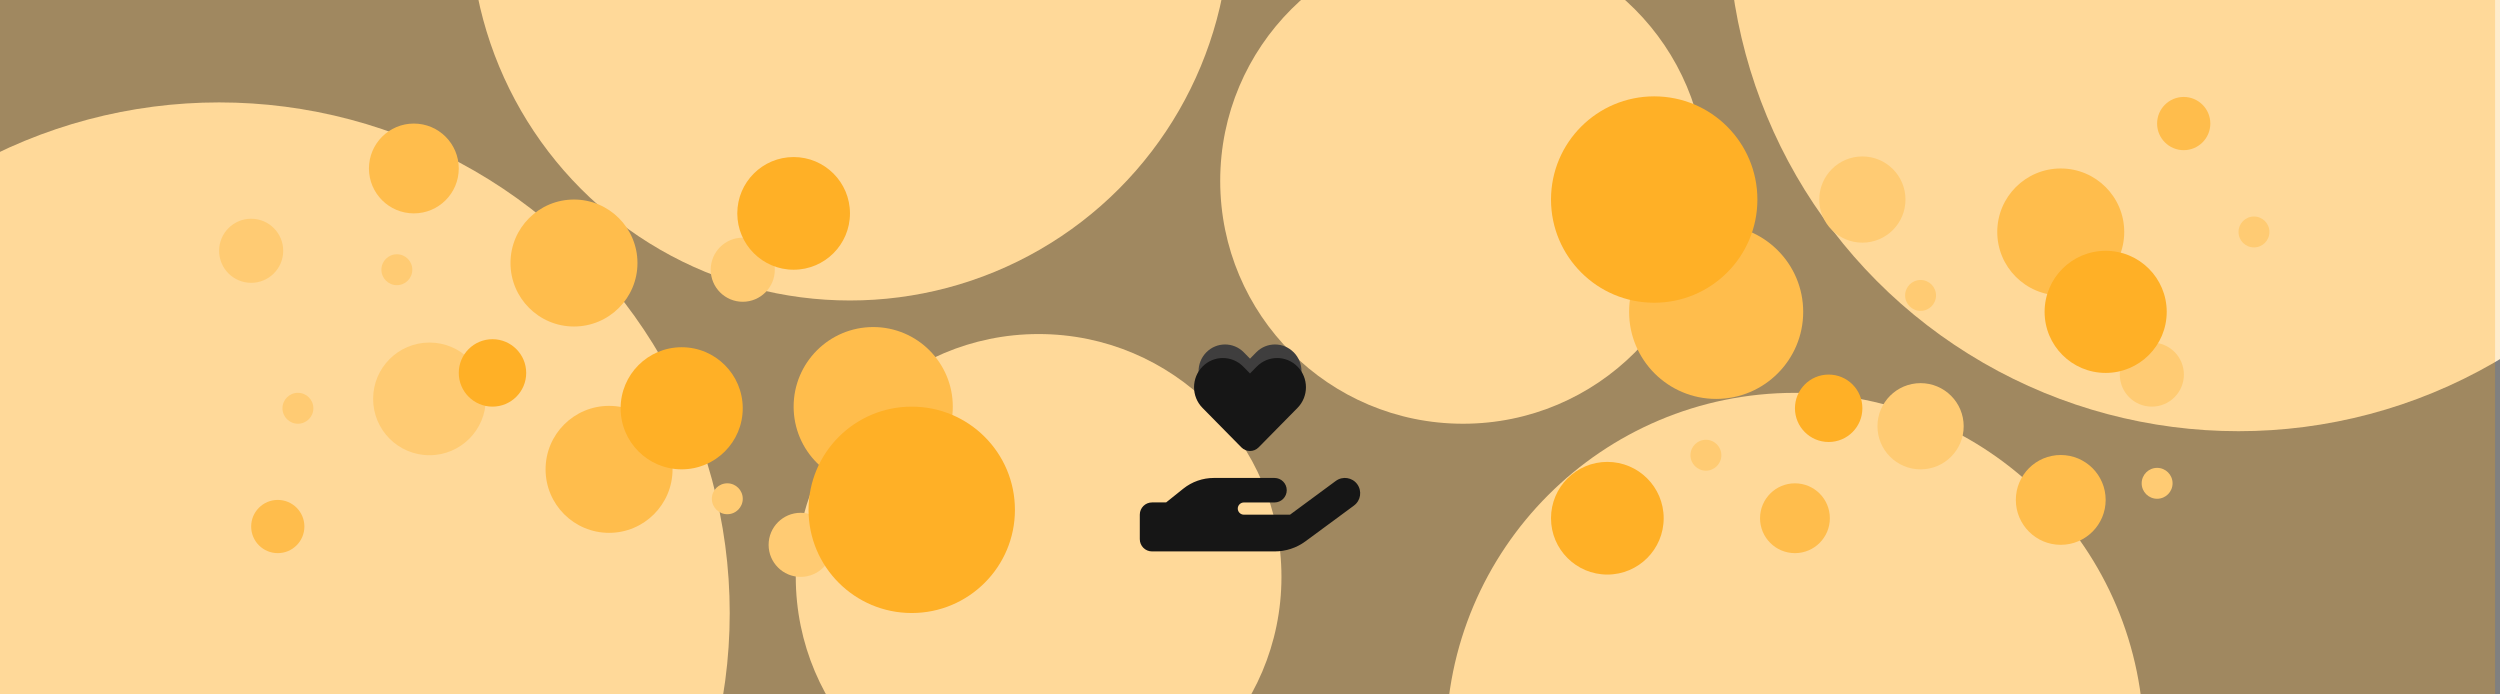 <svg xmlns="http://www.w3.org/2000/svg" viewBox="0 0 1440 400"><rect x="0" y="0" width="1440" height="400" fill="#808080" stroke="none"/><defs><style>      .cls-1 {        fill: #ffb533;      }      .cls-2 {        fill: #ffeccc;      }      .cls-3 {        fill: #ffc766;      }      .cls-4 {        fill: #3f3e3e;      }      .cls-5 {        fill: #ffa200;        opacity: .25;      }      .cls-6 {        fill: #ffda99;      }      .cls-7 {        fill: #161616;      }    </style></defs><g id="Ebene_5" data-name="Ebene 5"><circle class="cls-2" cx="126.21" cy="353.1" r="294.11"></circle><circle class="cls-2" cx="1289.39" cy="-45.74" r="294.11"></circle><circle class="cls-2" cx="1033.89" cy="427.25" r="200.97"></circle><circle class="cls-2" cx="489.57" cy="-45.74" r="218.82"></circle><circle class="cls-2" cx="598.24" cy="332.29" r="139.88"></circle><circle class="cls-2" cx="842.72" cy="104.19" r="139.88"></circle></g><g id="Ebene_3" data-name="Ebene 3"><circle class="cls-6" cx="247.37" cy="229.76" r="32.45"></circle><circle class="cls-6" cx="1106.25" cy="245.52" r="24.83"></circle><circle class="cls-6" cx="1072.73" cy="114.94" r="24.83"></circle><circle class="cls-6" cx="1239.46" cy="215.76" r="18.46"></circle><circle class="cls-6" cx="461.18" cy="313.83" r="18.46"></circle><circle class="cls-6" cx="427.83" cy="155.36" r="18.46"></circle><circle class="cls-6" cx="144.67" cy="144.45" r="18.46"></circle><circle class="cls-6" cx="228.59" cy="155.36" r="8.9"></circle><circle class="cls-6" cx="171.6" cy="235.17" r="8.9"></circle><circle class="cls-6" cx="418.93" cy="287.29" r="8.9"></circle><circle class="cls-6" cx="982.6" cy="262.21" r="8.9"></circle><circle class="cls-6" cx="1106.25" cy="170.17" r="8.9"></circle><circle class="cls-6" cx="1242.5" cy="278.39" r="8.9"></circle><circle class="cls-6" cx="1298.29" cy="133.61" r="8.9"></circle></g><g id="Ebene_2" data-name="Ebene 2"><circle class="cls-3" cx="988.5" cy="179.63" r="50.14"></circle><circle class="cls-3" cx="160" cy="303.28" r="15.33"></circle><circle class="cls-3" cx="1257.82" cy="71.17" r="15.33"></circle><circle class="cls-3" cx="1033.89" cy="298.5" r="20.11"></circle><circle class="cls-3" cx="1186.99" cy="133.61" r="36.57"></circle><circle class="cls-3" cx="350.82" cy="270.35" r="36.57"></circle><circle class="cls-3" cx="330.61" cy="151.5" r="36.57"></circle><circle class="cls-3" cx="502.97" cy="234.22" r="45.84"></circle><circle class="cls-3" cx="238.38" cy="97.04" r="25.87"></circle><circle class="cls-3" cx="1186.99" cy="287.95" r="25.87"></circle></g><g id="Ebene_1" data-name="Ebene 1"><circle class="cls-1" cx="457.13" cy="122.91" r="32.45"></circle><circle class="cls-1" cx="925.83" cy="298.5" r="32.45"></circle><circle class="cls-1" cx="952.82" cy="114.94" r="59.44"></circle><circle class="cls-1" cx="525.16" cy="293.66" r="59.44"></circle><circle class="cls-1" cx="283.67" cy="214.8" r="19.42"></circle><circle class="cls-1" cx="1053.31" cy="235.17" r="19.42"></circle><circle class="cls-1" cx="392.65" cy="235.17" r="35.17"></circle><circle class="cls-1" cx="1212.86" cy="179.63" r="35.17"></circle></g><g id="Ebene_4_Kopie" data-name="Ebene 4 Kopie"><rect class="cls-5" x="-2.84" width="1440" height="400"></rect></g><g id="Inhalt_Icon_Logo" data-name="Inhalt/Icon/Logo"><g><path class="cls-7" d="M779.87,291.22l-27.91,20.57c-5.15,3.8-11.37,5.83-17.79,5.83h-70.59c-3.9,0-7.06-3.16-7.06-7.06v-14.1c0-3.9,3.16-7.06,7.06-7.06h8.1l9.9-7.93c5.01-4.01,11.22-6.17,17.63-6.17h34.89c3.9,0,7.06,3.16,7.06,7.06s-3.16,7.06-7.06,7.06h-17.63c-1.93,0-3.52,1.59-3.52,3.52s1.59,3.52,3.52,3.52h26.58l26.38-19.45c3.92-2.88,9.44-2.06,12.32,1.87s2.06,9.44-1.87,12.32l-.02.02Z"></path><path class="cls-4" d="M745.18,202.94c-5.96-6.04-15.63-6.04-21.59,0l-3.58,3.65-3.58-3.65c-5.96-6.04-15.63-6.04-21.59,0-5.96,6.04-5.96,15.86,0,21.91l20.62,20.93c1.25,1.27,2.91,1.91,4.56,1.91s3.31-.64,4.56-1.91l20.62-20.93c5.96-6.04,5.96-15.86,0-21.91h0Z"></path><path class="cls-7" d="M747.36,211.15c-6.49-6.57-16.97-6.57-23.46,0l-3.9,3.97-3.9-3.97c-6.49-6.57-16.97-6.57-23.46,0s-6.49,17.24,0,23.8l22.4,22.74c1.36,1.38,3.16,2.08,4.96,2.08s3.58-.68,4.96-2.08l22.4-22.74c6.49-6.57,6.49-17.24,0-23.8Z"></path></g></g></svg>